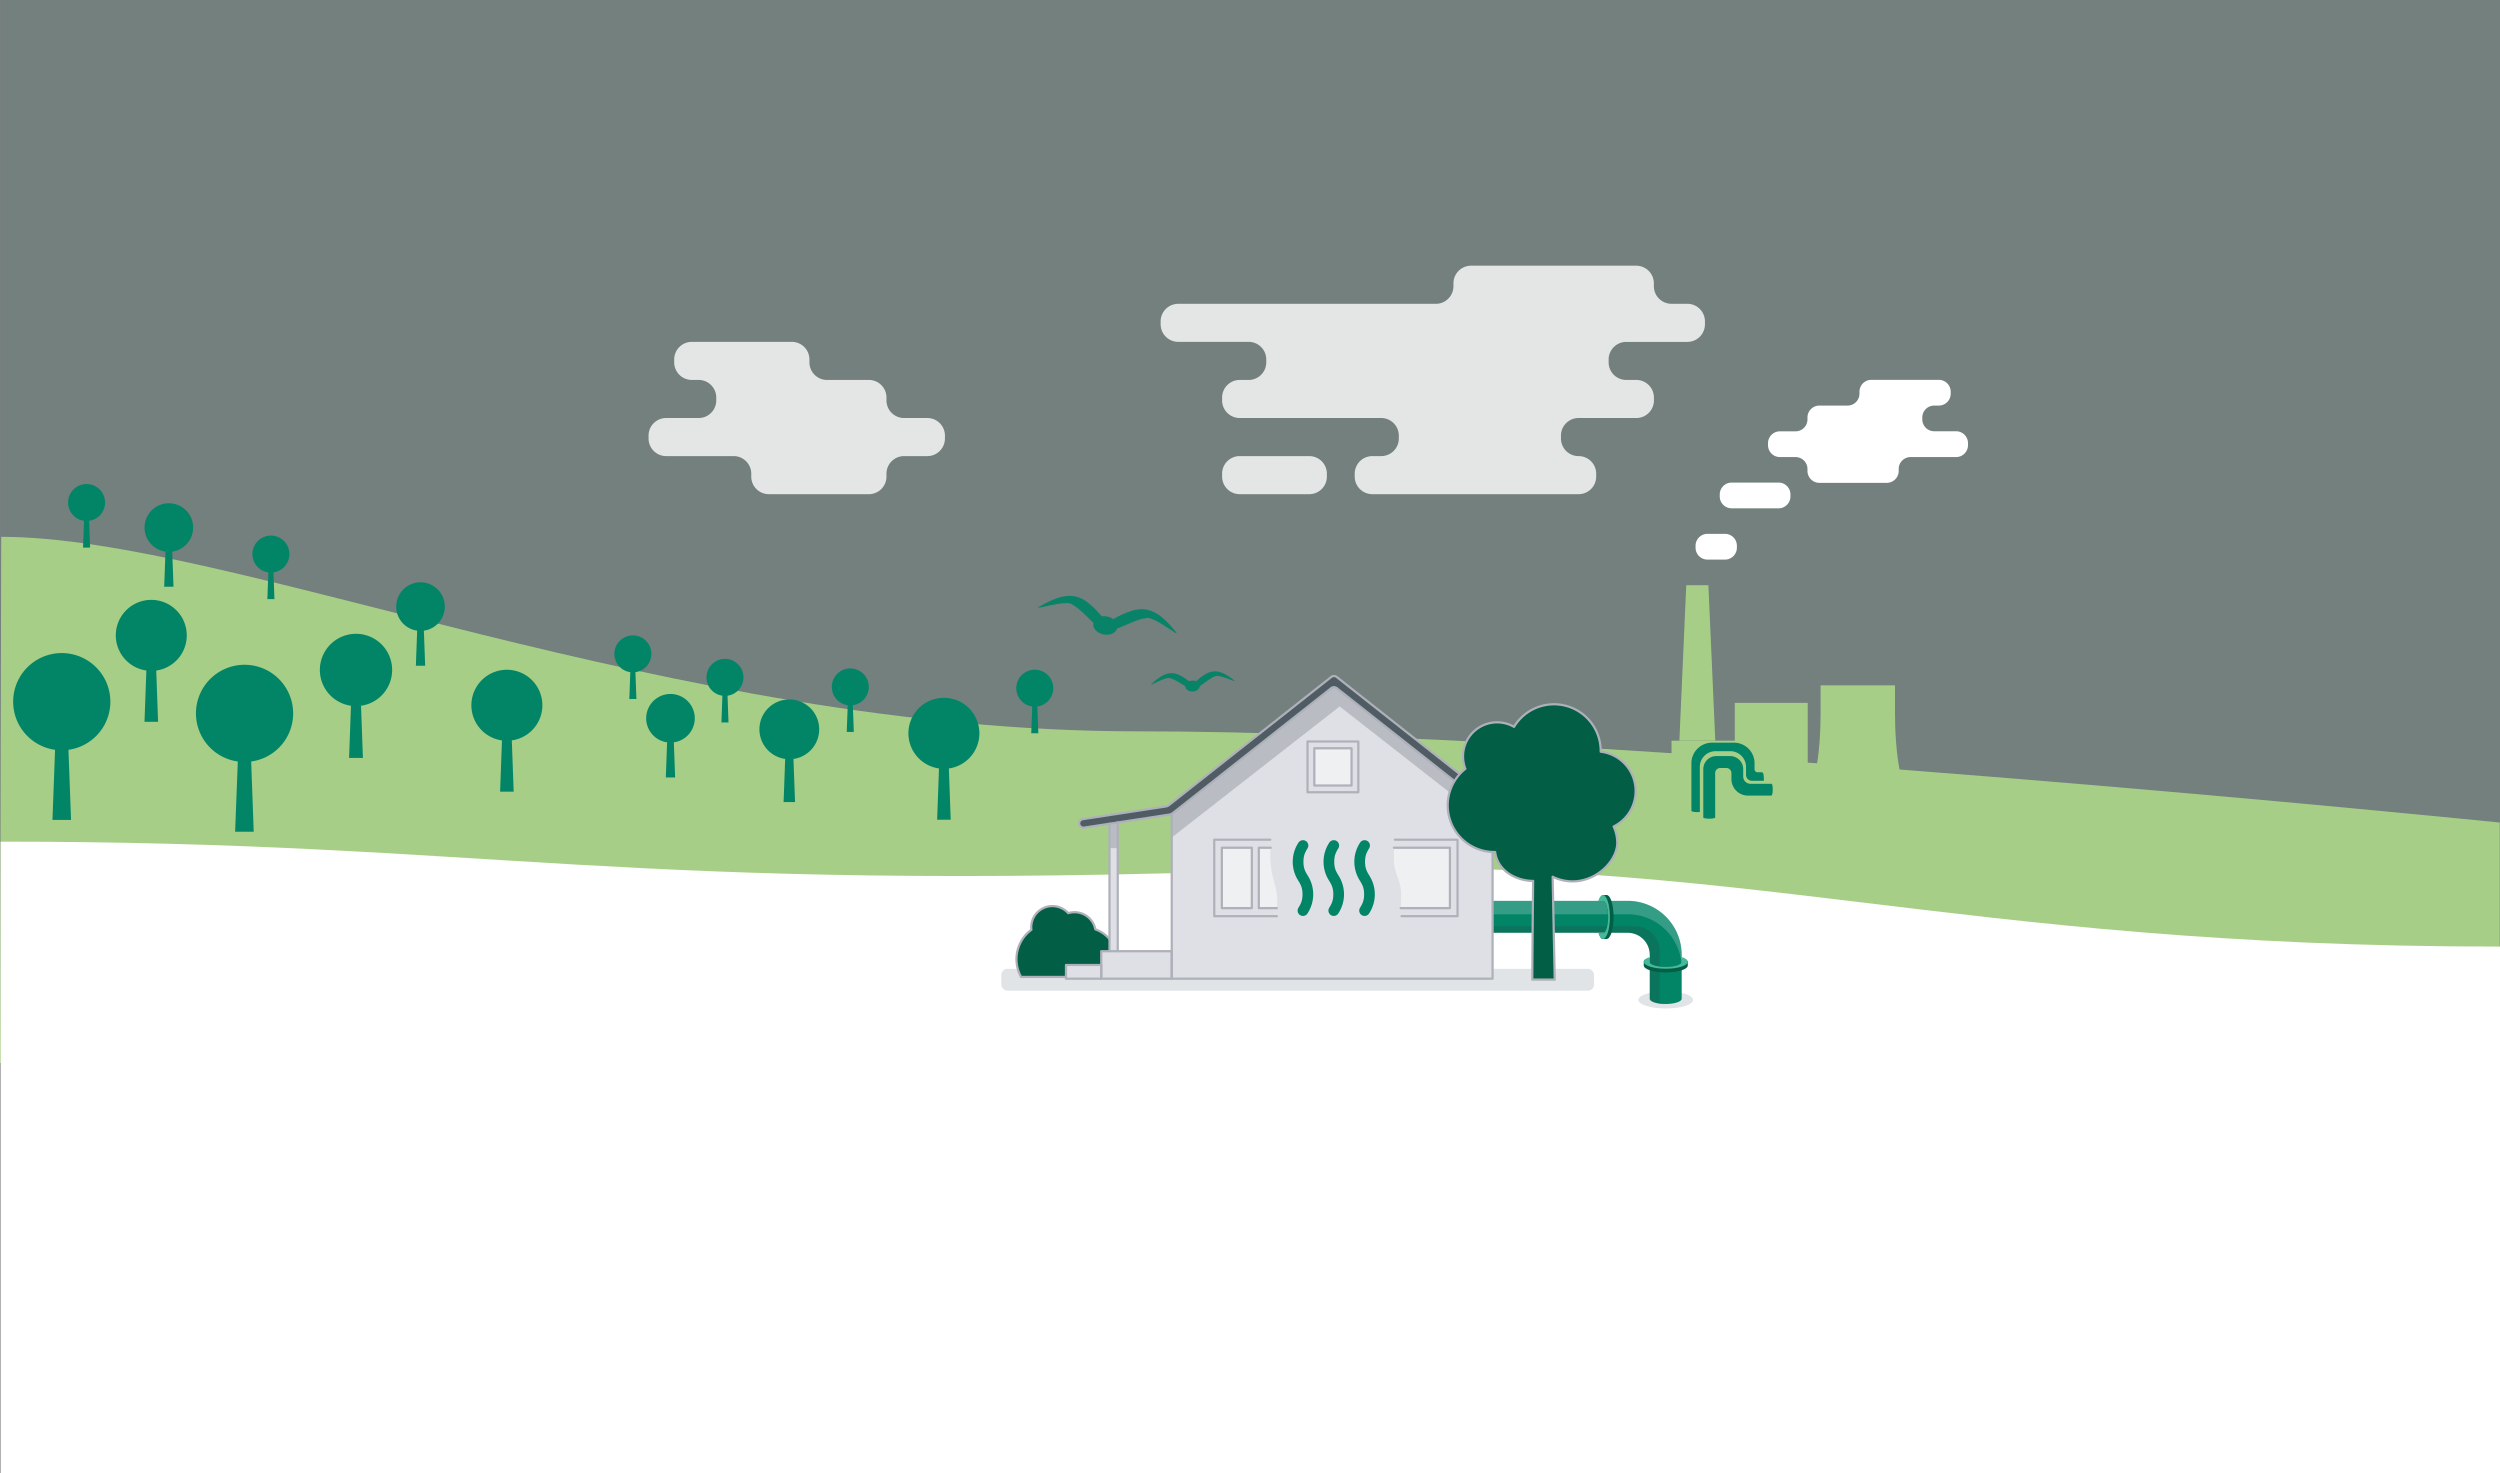 <svg xmlns="http://www.w3.org/2000/svg" viewBox="0 0 1680 990"><rect x="0" y="0" width="1680" height="990" fill="#808080" stroke="none"/><defs><style>.cls-1,.cls-8,.cls-9{isolation:isolate;}.cls-2,.cls-5{fill:#028567;}.cls-2{fill-opacity:0.1;}.cls-3{fill:#a7ce86;}.cls-18,.cls-4,.cls-9{fill:#fff;}.cls-6{opacity:0.8;}.cls-12,.cls-7{fill:#e0e4e7;}.cls-8{fill:#2b3337;}.cls-8,.cls-9{opacity:0.2;}.cls-10{fill:#025e45;}.cls-11{fill:#45b999;}.cls-12,.cls-13,.cls-15,.cls-19{mix-blend-mode:multiply;}.cls-13,.cls-20,.cls-21{fill:none;stroke:#aeb0ba;stroke-linejoin:round;stroke-width:1.5px;}.cls-13,.cls-20{stroke-linecap:round;}.cls-14{fill:#dfe0e5;}.cls-15,.cls-18{opacity:0.5;}.cls-16{fill:#939aa2;}.cls-17{fill:#505c64;}.cls-22{fill:#098367;}</style></defs><g class="cls-1"><g id="Ebene_2" data-name="Ebene 2"><g id="Vektoren"><rect id="bg" class="cls-2" x="0.2" width="1679.63" height="713.69"/><path class="cls-3" d="M.81,360.74c153.73,0,449.22,130.71,763.36,130.71s915.66,61.31,915.66,61.31V753.7L0,714.33Z"/><path class="cls-4" d="M.42,565.58c333.91,0,412,35,863.26,18.86,310.53-11.13,443.19,51.67,816.32,51.67V990H.42Z"/><path class="cls-3" d="M1286.78,551.07s-7.1-18.6-9.89-31.93-3.45-29.15-3.45-40v-18.6h-50v18.6c0,10.85-.65,26.66-3.45,40s-9.9,31.93-9.9,31.93S1286.78,550.45,1286.78,551.07Z"/><rect class="cls-3" x="1165.77" y="472.32" width="49.02" height="78.75"/><rect class="cls-3" x="1123.27" y="497.74" width="49.02" height="53.33"/><polygon class="cls-3" points="1128.54 497.74 1152.67 497.74 1148.04 393.26 1133.16 393.26 1128.54 497.74"/><path class="cls-4" d="M1291.78,281.85v-1.3a8,8,0,0,1,8-8h3.09a8,8,0,0,0,8-8v-1.3a8,8,0,0,0-8-8h-45.31a8,8,0,0,0-8,8v1.3a8,8,0,0,1-8,8h-18.94a8,8,0,0,0-8,8v1.3a8,8,0,0,1-8,8h-10.51a8,8,0,0,0-8,8v1.31a8,8,0,0,0,8,8h10.51a8,8,0,0,1,8,8v1.31a8,8,0,0,0,8,8h45.3a8,8,0,0,0,8-8v-1.31a8,8,0,0,1,8-8h30.57a8,8,0,0,0,8-8V297.8a8,8,0,0,0-8-8h-14.71A8,8,0,0,1,1291.78,281.85Z"/><path class="cls-4" d="M1163.67,341.59h31.51a8,8,0,0,0,8-8v-1.3a8,8,0,0,0-8-8h-31.51a8,8,0,0,0-8,8v1.3A8,8,0,0,0,1163.67,341.59Z"/><path class="cls-4" d="M1147.42,376.05h11.77a8,8,0,0,0,8-8v-1.3a8,8,0,0,0-8-8h-11.77a8,8,0,0,0-8,8v1.3A8,8,0,0,0,1147.42,376.05Z"/><path class="cls-5" d="M1142.28,515.37a10.57,10.57,0,0,1,10.57-10.57h9.9a10.58,10.58,0,0,1,10.58,10.57v5.33a4,4,0,0,0,4,4h7.85a2.39,2.39,0,0,0,.14-1c0-4.74-1.13-4.72-1.13-4.72h-3.05a2.08,2.08,0,0,1-2.08-2.07v-4a13.83,13.83,0,0,0-13.84-13.83h-14.76a13.84,13.84,0,0,0-13.84,13.83v32s0,.84,4.41.84a5,5,0,0,0,1.29-.2Z"/><path class="cls-5" d="M1152.61,549.35s0,.79-4,.79-4-.79-4-.79V516.86a8.77,8.77,0,0,1,8.78-8.77h9.28a8.77,8.77,0,0,1,8.77,8.77v5a4.84,4.84,0,0,0,4.84,4.84h14s1-.3,1,3.83-1,4.12-1,4.12h-15.63a11.13,11.13,0,0,1-11.13-11.13v-4a3.43,3.43,0,0,0-3.43-3.43H1156a3.43,3.43,0,0,0-3.42,3.43Z"/><g class="cls-6"><path class="cls-4" d="M879.83,332.09H833.09a11.83,11.83,0,0,1-11.83-11.82v-1.94a11.83,11.83,0,0,1,11.83-11.83h46.74a11.83,11.83,0,0,1,11.83,11.83v1.94A11.82,11.82,0,0,1,879.83,332.09Z"/><path class="cls-4" d="M481.32,269.09v-1.94a11.84,11.84,0,0,0-11.84-11.83H464.9a11.83,11.83,0,0,1-11.84-11.83v-1.93a11.84,11.84,0,0,1,11.84-11.83h67.2a11.84,11.84,0,0,1,11.84,11.83v1.93a11.83,11.83,0,0,0,11.83,11.83h28.11a11.83,11.83,0,0,1,11.83,11.83v1.94a11.83,11.83,0,0,0,11.84,11.82h15.58A11.83,11.83,0,0,1,635,292.74v1.94a11.83,11.83,0,0,1-11.83,11.82H607.55a11.84,11.84,0,0,0-11.84,11.83v1.94a11.83,11.83,0,0,1-11.83,11.82H516.67a11.83,11.83,0,0,1-11.83-11.82v-1.94A11.84,11.84,0,0,0,493,306.5H447.66a11.83,11.83,0,0,1-11.83-11.82v-1.94a11.83,11.83,0,0,1,11.83-11.83h21.82A11.83,11.83,0,0,0,481.32,269.09Z"/><path class="cls-4" d="M988.55,178.55h111a11.83,11.83,0,0,1,11.84,11.83v1.93a11.84,11.84,0,0,0,11.84,11.83h10.64A11.83,11.83,0,0,1,1145.72,216v1.93a11.83,11.83,0,0,1-11.83,11.83h-41.08A11.84,11.84,0,0,0,1081,241.56v1.93a11.83,11.83,0,0,0,11.84,11.83h6.76a11.84,11.84,0,0,1,11.84,11.83v1.94a11.83,11.83,0,0,1-11.84,11.82h-38.8a11.83,11.83,0,0,0-11.83,11.83v1.94a11.82,11.82,0,0,0,11.83,11.82h0a11.84,11.84,0,0,1,11.84,11.83v1.94a11.83,11.83,0,0,1-11.84,11.82H922.21a11.83,11.83,0,0,1-11.84-11.82v-1.94a11.84,11.84,0,0,1,11.84-11.83h5.94A11.83,11.83,0,0,0,940,294.68v-1.94a11.84,11.84,0,0,0-11.84-11.83H833.09a11.83,11.83,0,0,1-11.83-11.82v-1.94a11.83,11.83,0,0,1,11.83-11.83h6a11.82,11.82,0,0,0,11.83-11.83v-1.93a11.83,11.83,0,0,0-11.83-11.83H791.78a11.83,11.83,0,0,1-11.84-11.83V216a11.83,11.83,0,0,1,11.84-11.83h173.1a11.84,11.84,0,0,0,11.84-11.83v-1.93A11.83,11.83,0,0,1,988.55,178.55Z"/></g><path class="cls-5" d="M197,479.45a32.66,32.66,0,1,0-37.2,32.28L158,558.91h12.5l-1.71-47.18A32.62,32.62,0,0,0,197,479.45Z"/><path class="cls-5" d="M263.52,450.26a24.29,24.29,0,1,0-27.67,24l-1.27,35.09h9.3l-1.27-35.09A24.25,24.25,0,0,0,263.52,450.26Z"/><path class="cls-5" d="M129.8,354.55a16.33,16.33,0,1,0-18.6,16.14l-.86,23.58h6.25l-.85-23.58A16.32,16.32,0,0,0,129.8,354.55Z"/><path class="cls-5" d="M298.91,407.66a16.33,16.33,0,1,0-18.59,16.14l-.86,23.58h6.25l-.86-23.58A16.31,16.31,0,0,0,298.91,407.66Z"/><path class="cls-5" d="M466.89,482.71a16.33,16.33,0,1,0-18.6,16.14l-.86,23.59h6.26l-.86-23.59A16.31,16.31,0,0,0,466.89,482.71Z"/><path class="cls-5" d="M550.51,490.17A20.09,20.09,0,1,0,527.63,510l-1.06,29h7.7l-1.06-29A20.07,20.07,0,0,0,550.51,490.17Z"/><path class="cls-5" d="M194.48,372.37a12.43,12.43,0,1,0-14.16,12.29l-.65,17.95h4.76l-.65-17.95A12.43,12.43,0,0,0,194.48,372.37Z"/><path class="cls-5" d="M437.72,439.42a12.43,12.43,0,1,0-14.16,12.29l-.65,18h4.76l-.66-18A12.42,12.42,0,0,0,437.72,439.42Z"/><path class="cls-5" d="M499.61,455.22a12.43,12.43,0,1,0-14.16,12.29l-.65,18h4.76l-.65-18A12.42,12.42,0,0,0,499.61,455.22Z"/><path class="cls-5" d="M583.83,461.63a12.43,12.43,0,1,0-14.16,12.29L569,491.87h4.76l-.65-17.95A12.43,12.43,0,0,0,583.83,461.63Z"/><path class="cls-5" d="M707.8,462.48a12.43,12.43,0,1,0-14.15,12.29l-.66,18h4.76l-.65-18A12.41,12.41,0,0,0,707.8,462.48Z"/><path class="cls-5" d="M70.6,337.69A12.43,12.43,0,1,0,56.45,350l-.65,18h4.75l-.65-18A12.41,12.41,0,0,0,70.6,337.69Z"/><path class="cls-5" d="M364.48,474a23.86,23.86,0,1,0-27.17,23.57L336.06,532h9.13l-1.25-34.46A23.82,23.82,0,0,0,364.48,474Z"/><path class="cls-5" d="M658.15,492.82A23.85,23.85,0,1,0,631,516.4l-1.25,34.45h9.13l-1.25-34.45A23.83,23.83,0,0,0,658.15,492.82Z"/><path class="cls-5" d="M125.51,427a23.85,23.85,0,1,0-27.16,23.58L97.1,485.06h9.13L105,450.61A23.83,23.83,0,0,0,125.51,427Z"/><path class="cls-5" d="M74.16,471.59A32.66,32.66,0,1,0,37,503.87L35.25,551h12.5L46,503.87A32.62,32.62,0,0,0,74.16,471.59Z"/><ellipse class="cls-7" cx="1119.37" cy="671.92" rx="18.36" ry="5.8"/><path class="cls-5" d="M1093.83,605.37H999.27v21.44h94.56a14.82,14.82,0,0,1,14.81,14.8v29.57h0c.06,1.93,4.84,3.49,10.72,3.49s10.66-1.56,10.73-3.49h0V641.61A36.3,36.3,0,0,0,1093.83,605.37Z"/><path class="cls-8" d="M1115.35,672h0V639a16.59,16.59,0,0,0-16.58-16.56H999.27v4.51h94.56a14.82,14.82,0,0,1,14.81,14.8v29.56h0c.06,1.86,4.5,3.37,10.08,3.48C1116.67,674,1115.38,673.09,1115.35,672Z"/><path class="cls-9" d="M1093.83,605.37H999.27v9h94.56a36.3,36.3,0,0,1,36.27,36.24v-9A36.3,36.3,0,0,0,1093.83,605.37Z"/><path class="cls-10" d="M1130.1,644.45v1.87c0,1.9-4.83,3.44-10.79,3.44s-10.79-1.54-10.79-3.44v-2.55c-2.36.48-3.91,1.27-3.91,2.45v2.58c0,2.58,6.63,4.67,14.79,4.67s14.79-2.09,14.79-4.67v-2.48C1134.19,645.63,1132.57,645,1130.1,644.45Z"/><path class="cls-11" d="M1130.1,643.1v3.22c0,1.9-4.83,3.44-10.79,3.44s-10.79-1.54-10.79-3.44v-3.16c-2.42.83-3.91,1.94-3.91,3.16,0,2.58,6.63,4.67,14.79,4.67s14.79-2.09,14.79-4.67C1134.19,645.07,1132.63,643.93,1130.1,643.1Z"/><path class="cls-10" d="M1075.3,605.52h1.87c1.9,0,3.44,4.83,3.44,10.79s-1.54,10.78-3.44,10.78h-2.55c.48,2.36,1.27,3.9,2.45,3.9h2.58c2.59,0,4.68-6.61,4.68-14.77s-2.09-14.78-4.68-14.78h-2.48C1076.49,601.44,1075.84,603.06,1075.3,605.52Z"/><path class="cls-11" d="M1074,605.52h3.22c1.9,0,3.44,4.83,3.44,10.79s-1.54,10.78-3.44,10.78H1074c.83,2.42,1.94,3.9,3.16,3.9,2.58,0,4.68-6.61,4.68-14.77s-2.1-14.78-4.68-14.78C1075.92,601.44,1074.79,603,1074,605.52Z"/><rect class="cls-12" x="672.86" y="651.04" width="398.33" height="14.68" rx="4.04"/><path class="cls-10" d="M736.05,624.49a14.11,14.11,0,0,0-2.67-5.93,14.26,14.26,0,0,0-15.52-4.92,14.25,14.25,0,0,0-24.77,11.18,24.52,24.52,0,0,0-6.93,31.69h62a22.4,22.4,0,0,0-12.11-32Z"/><path class="cls-13" d="M736.05,624.49a14.11,14.11,0,0,0-2.67-5.93,14.26,14.26,0,0,0-15.52-4.92,14.25,14.25,0,0,0-24.77,11.18,24.52,24.52,0,0,0-6.93,31.69h62a22.4,22.4,0,0,0-12.11-32Z"/><polygon class="cls-14" points="896.02 458.04 787.41 542.97 787.41 639.21 751.12 639.21 751.12 550.11 745.58 550.11 745.58 639.21 740.03 639.21 740.03 648.45 716.34 648.45 716.34 657.68 1003.01 657.68 1003.01 541.75 896.02 458.04"/><g class="cls-15"><rect class="cls-16" x="745.58" y="550.11" width="5.55" height="19.84"/><polygon class="cls-16" points="896.02 458.04 787.41 542.97 787.41 562.81 900.27 474.74 1003.01 555.13 1003.01 541.75 896.02 458.04"/></g><path class="cls-5" d="M917,615.52a3.59,3.59,0,0,1-3.49-2.72,3.6,3.6,0,0,1,.4-2.72c1.55-2.58,2.77-4.61,2.77-9.09s-1.22-6.5-2.77-9.08a23.46,23.46,0,0,1,0-25.57A3.63,3.63,0,0,1,917,564.6a3.56,3.56,0,0,1,1.85.51,3.6,3.6,0,0,1,1.24,4.93c-1.55,2.58-2.77,4.62-2.77,9.08s1.22,6.51,2.77,9.09a23.44,23.44,0,0,1,0,25.56A3.6,3.6,0,0,1,917,615.52Zm-20.7,0a3.59,3.59,0,0,1-3.49-2.72,3.51,3.51,0,0,1,.4-2.72c1.55-2.58,2.77-4.61,2.77-9.09s-1.22-6.5-2.77-9.08a23.44,23.44,0,0,1,0-25.56,3.61,3.61,0,0,1,3.09-1.75,3.59,3.59,0,0,1,3.08,5.44c-1.54,2.58-2.76,4.62-2.76,9.08s1.22,6.51,2.77,9.09a23.44,23.44,0,0,1,0,25.56A3.61,3.61,0,0,1,896.27,615.52Zm-20.71,0a3.59,3.59,0,0,1-3.08-5.44c1.54-2.58,2.77-4.61,2.77-9.09s-1.23-6.5-2.77-9.08a23.43,23.43,0,0,1,0-25.57,3.63,3.63,0,0,1,3.09-1.74,3.53,3.53,0,0,1,1.85.51,3.59,3.59,0,0,1,1.24,4.93c-1.55,2.58-2.77,4.62-2.77,9.08s1.22,6.51,2.77,9.09a23.42,23.42,0,0,1,0,25.56A3.63,3.63,0,0,1,875.56,615.52Z"/><path class="cls-17" d="M1005.83,547.31l-107.57-84.9a3,3,0,0,0-3.65,0L788,546.49a4.3,4.3,0,0,1-2.05.89l-57.43,8.78a2.88,2.88,0,0,1-3.32-2.85h0a2.89,2.89,0,0,1,2.45-2.85l55.82-8.53a4.41,4.41,0,0,0,2.05-.9L894.6,454.92a3,3,0,0,1,3.66,0l111.21,87.77a2.88,2.88,0,0,1,.62,3.86l-.07.1A2.89,2.89,0,0,1,1005.83,547.31Z"/><rect class="cls-18" x="821.08" y="569.67" width="20.14" height="40.6"/><path class="cls-18" d="M858,610.27h-12.1v-40.6h8a62.36,62.36,0,0,0,.18,12.37c.75,7.5,3.31,12.63,3.91,18.62A40.23,40.23,0,0,1,858,610.27Z"/><g class="cls-19"><polyline class="cls-20" points="787.41 546.92 787.41 657.68 1003.01 657.68 1003.01 545.19"/><rect class="cls-20" x="740.03" y="639.21" width="47.38" height="18.47"/><line class="cls-20" x1="751.12" y1="552.7" x2="751.12" y2="639.21"/><line class="cls-20" x1="745.58" y1="639.21" x2="745.58" y2="553.55"/><rect class="cls-20" x="716.34" y="648.45" width="23.69" height="9.24"/><path class="cls-20" d="M1005.83,547.31l-107.57-84.9a3,3,0,0,0-3.65,0L788,546.49a4.3,4.3,0,0,1-2.05.89l-57.43,8.78a2.88,2.88,0,0,1-3.32-2.85h0a2.89,2.89,0,0,1,2.45-2.85l55.82-8.53a4.41,4.41,0,0,0,2.05-.9L894.6,454.92a3,3,0,0,1,3.66,0l111.21,87.77a2.88,2.88,0,0,1,.62,3.86l-.07.1A2.89,2.89,0,0,1,1005.83,547.31Z"/></g><path class="cls-10" d="M1099.15,531.49a26.59,26.59,0,0,0-23.47-26.35c0-.16,0-.32,0-.49a31.39,31.39,0,0,0-58.26-16.21,22.88,22.88,0,0,0-32.68,28.19,31.36,31.36,0,0,0,19.51,55.93l.49,0c1.49,12.27,13.66,19.33,25.54,19.43-.2,12.17-.6,66.31-.6,66.31h15.1l-1.41-69.13c22.44,10.66,43.43-8.26,43.43-22.74a26,26,0,0,0-2.45-11A26.65,26.65,0,0,0,1099.15,531.49Z"/><g class="cls-19"><path class="cls-21" d="M1099.15,531.49a26.59,26.59,0,0,0-23.47-26.35c0-.16,0-.32,0-.49a31.39,31.39,0,0,0-58.26-16.21,22.88,22.88,0,0,0-32.68,28.19,31.36,31.36,0,0,0,19.51,55.93l.49,0c1.49,12.27,13.66,19.33,25.54,19.43-.2,12.17-.6,66.31-.6,66.31h15.1l-1.41-69.13c22.44,10.66,43.43-8.26,43.43-22.74a26,26,0,0,0-2.45-11A26.66,26.66,0,0,0,1099.15,531.49Z"/></g><g class="cls-19"><polyline class="cls-20" points="858.02 615.66 815.97 615.66 815.97 564.28 853.59 564.28"/><rect class="cls-20" x="821.08" y="569.67" width="20.14" height="40.6"/><polyline class="cls-20" points="853.93 569.67 845.92 569.67 845.92 610.27 858.02 610.27"/></g><path class="cls-18" d="M941.24,610.27h33.11v-40.6H936.71v8.38c0,8.82,4.83,13.81,4.83,22.45C941.54,604.85,941.24,610.27,941.24,610.27Z"/><g class="cls-19"><polyline class="cls-20" points="937.4 564.28 979.46 564.28 979.46 615.66 941.84 615.66"/><polyline class="cls-20" points="936.71 569.67 974.35 569.67 974.35 610.27 941.25 610.27"/></g><rect class="cls-13" x="878.66" y="498.29" width="34.14" height="34.11"/><rect class="cls-18" x="883.22" y="502.84" width="25.03" height="25.01"/><rect class="cls-13" x="883.22" y="502.84" width="25.03" height="25.01"/><g id="Q2lmz6"><path class="cls-22" d="M790,424.43c-16.68-20.84-26.27-17.22-45.81-6.3-1.5,12.08,14.73-1.49,25.68-2.67C774.59,413,794.59,429.93,790,424.43Z"/></g><g id="Q2lmz6-2" data-name="Q2lmz6"><path class="cls-22" d="M698.67,407.53c23.05-13.49,30.7-6.68,45,10.51-2.93,11.82-13.22-6.66-23-11.68C717.13,402.4,692.39,411,698.67,407.53Z"/></g><ellipse class="cls-22" cx="742.85" cy="420.36" rx="6.18" ry="8.2" transform="translate(194.56 1074.51) rotate(-79.54)"/><g id="Q2lmz6-3" data-name="Q2lmz6"><path class="cls-22" d="M829.25,457.13c-12.47-9.88-17.55-6.5-27.45,2.45.74,7.21,8.36-2.83,14.56-5C818.79,452.56,832.67,459.71,829.25,457.13Z"/></g><g id="Q2lmz6-4" data-name="Q2lmz6"><path class="cls-22" d="M774,459.48c11.59-10.91,16.94-8,27.56.11-.13,7.25-8.57-2.12-14.93-3.73C784,454,770.78,462.34,774,459.48Z"/></g><ellipse class="cls-22" cx="801.33" cy="461.06" rx="4.89" ry="3.68" transform="translate(-18.74 34.21) rotate(-2.42)"/></g></g></g></svg>